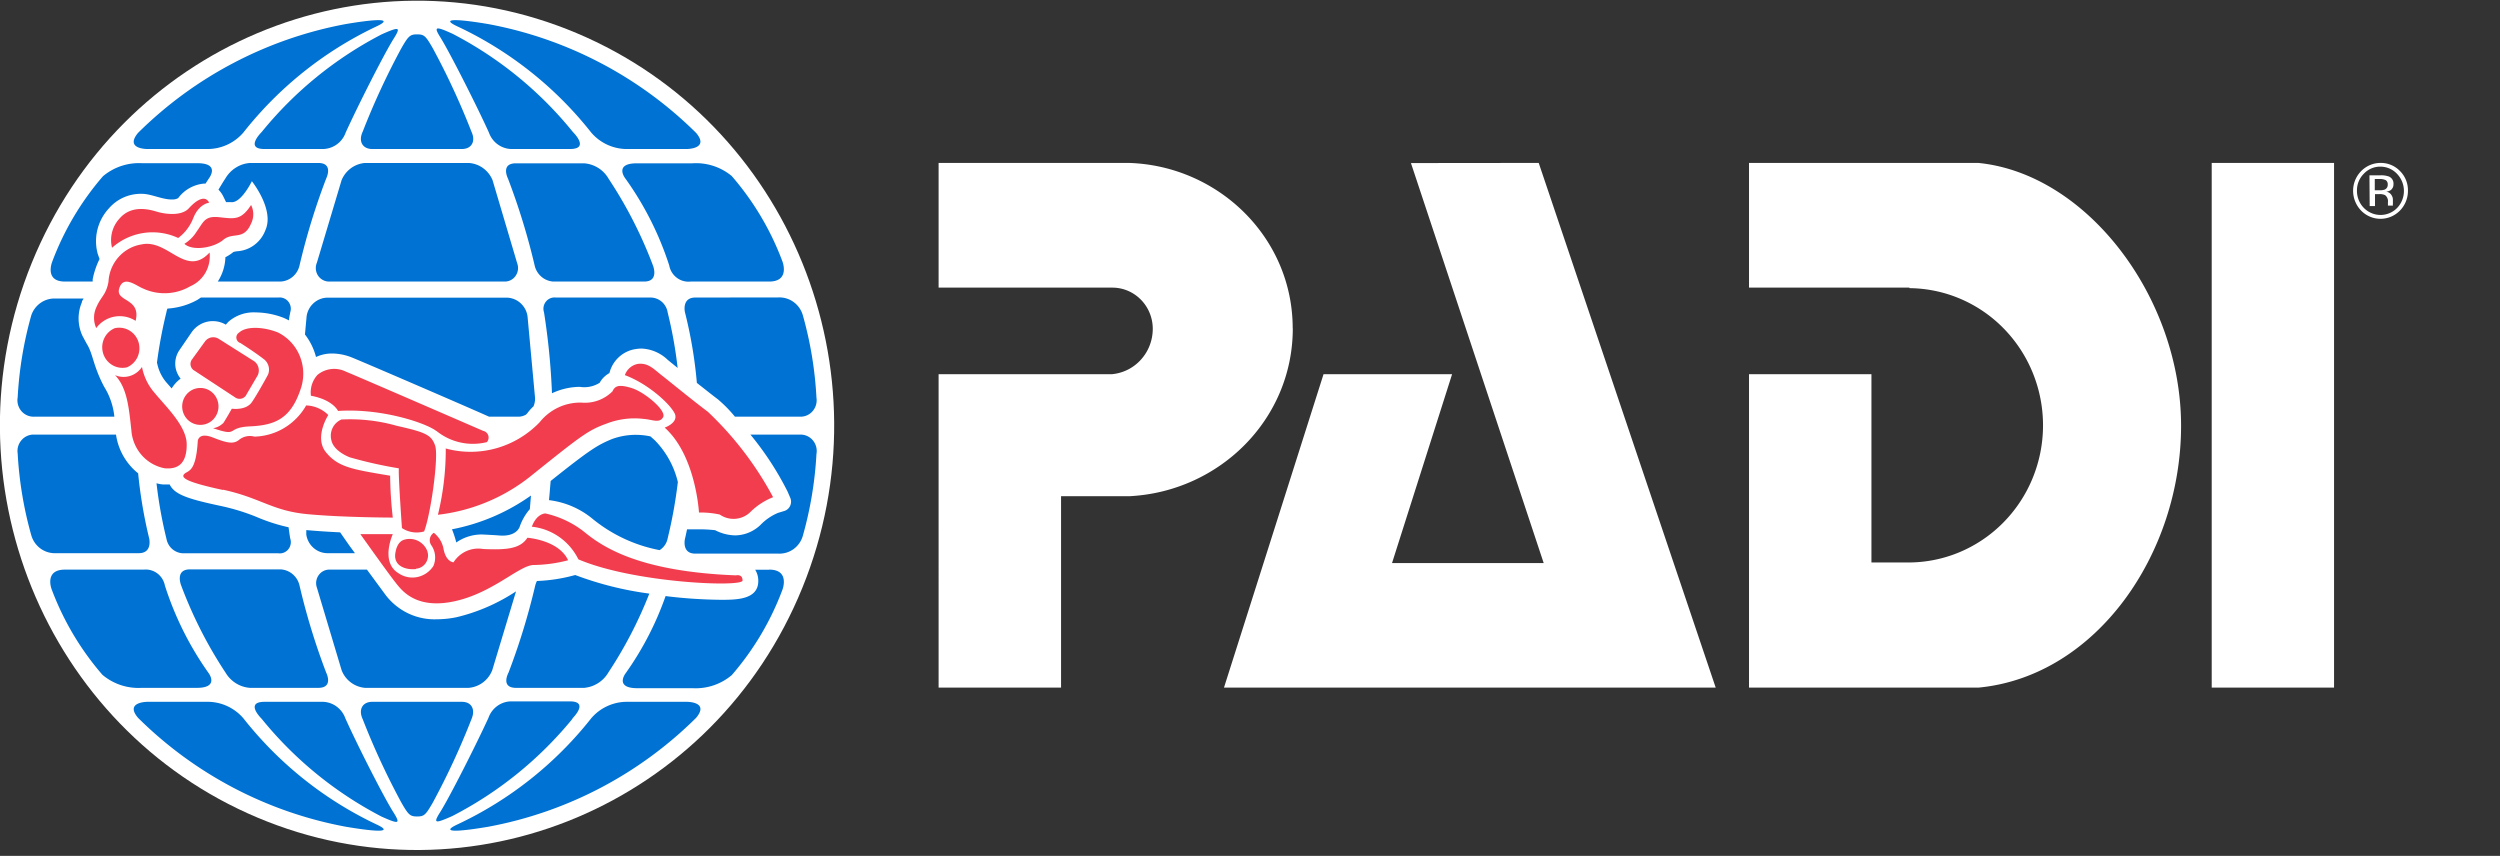 <svg xmlns="http://www.w3.org/2000/svg" width="111" height="38" fill="none"><rect width="100%" height="100%" fill="#333333" stroke="none"/><g clip-path="url(#a)"><path fill="#fff" d="M35.624 26.1c3.913-9.618-.573-20.645-10.021-24.629-9.448-3.984-20.28.584-24.193 10.202-3.913 9.618.573 20.645 10.021 24.628 9.448 3.984 20.28-.583 24.193-10.201Z"/><path fill="#0072D3" d="M32.489 7.816a12.397 12.397 0 0 1 2.254 3.8s.34.885-.59.885h-3.486a.858.858 0 0 1-.615-.167.887.887 0 0 1-.338-.548 14.01 14.01 0 0 0-1.965-3.885s-.49-.65.53-.65h2.456a2.48 2.48 0 0 1 1.754.565Zm-22.48 22.04c.114.196.274.36.464.48.191.12.408.19.631.205h3.026c.697 0 .353-.675.353-.675a29.903 29.903 0 0 1-1.183-3.865.928.928 0 0 0-.3-.502.9.9 0 0 0-.535-.218H8.48c-.746-.03-.432.725-.432.725a19.28 19.28 0 0 0 1.96 3.85Zm4.12-22.62h-3.025a1.35 1.35 0 0 0-.63.205c-.191.12-.35.284-.465.48-.108.16-.206.33-.31.5.084.083.153.18.207.285l.132.27h.226c.447.045.919-.93.919-.93s1.007 1.255.604 2.165a1.454 1.454 0 0 1-.493.664 1.414 1.414 0 0 1-.77.281 1.291 1.291 0 0 0-.156.03 2.14 2.14 0 0 1-.36.235 2.11 2.11 0 0 1-.338 1.08h2.795a.9.9 0 0 0 .536-.218.928.928 0 0 0 .299-.502 29.894 29.894 0 0 1 1.183-3.855s.344-.69-.353-.69Zm-5.957 17.33h4.185a.483.483 0 0 0 .444-.178.503.503 0 0 0 .086-.477c-.03-.165-.05-.325-.074-.5a7.905 7.905 0 0 1-1.414-.455 9.438 9.438 0 0 0-1.636-.5c-1.429-.305-2.013-.5-2.23-.945h-.28a1.299 1.299 0 0 1-.304-.055c.094.83.242 1.654.442 2.465.033.185.13.352.273.47.143.118.324.18.508.175Zm8.035 5.975H20.8c.231-.016.453-.099.64-.238a1.24 1.24 0 0 0 .416-.547l1.056-3.5a8.272 8.272 0 0 1-2.627 1.145 4.36 4.36 0 0 1-.89.095 2.708 2.708 0 0 1-1.26-.257 2.759 2.759 0 0 1-1.008-.813l-.835-1.135h-1.64a.58.58 0 0 0-.502.245.606.606 0 0 0-.078.56l1.095 3.66a1.226 1.226 0 0 0 1.041.785Zm12.657-17.33H24.68a.483.483 0 0 0-.44.18.503.503 0 0 0-.086.475c.188 1.19.306 2.39.354 3.595.386-.183.806-.28 1.233-.285.306.05.62-.014.884-.18a1.09 1.09 0 0 1 .432-.43l.034-.115c.084-.247.233-.466.43-.633.198-.168.436-.277.69-.317.09-.015.18-.024.27-.025a1.78 1.78 0 0 1 1.164.5l.442.36a19.191 19.191 0 0 0-.442-2.46.789.789 0 0 0-.267-.482.763.763 0 0 0-.514-.183Zm.781 10.69c.201-.823.352-1.658.452-2.5a3.959 3.959 0 0 0-1.031-1.86l-.187-.165a3.085 3.085 0 0 0-1.7.115c-.623.26-.928.425-2.73 1.865-.025.285-.045.565-.074.85a3.743 3.743 0 0 1 1.965.855 6.674 6.674 0 0 0 2.947 1.365.791.791 0 0 0 .358-.525Zm-6.738 6.64h3.03a1.392 1.392 0 0 0 1.076-.685 18.81 18.81 0 0 0 1.817-3.5 14.788 14.788 0 0 1-3.29-.825l-.114.03a7.251 7.251 0 0 1-1.586.235c-.035.068-.06.14-.079.215a29.88 29.88 0 0 1-1.183 3.855s-.369.67.329.675Zm-10.55-17.33H8.919l-.158.105a3.141 3.141 0 0 1-1.326.385.822.822 0 0 0-.049.175c-.18.733-.319 1.476-.417 2.225l.024.095c.07.3.212.576.413.805l.216.245c.103-.17.238-.318.398-.435a1.089 1.089 0 0 1-.221-.47 1.063 1.063 0 0 1 .167-.795l.54-.79c.107-.155.249-.281.414-.368a1.139 1.139 0 0 1 1.109.028c.042-.056.09-.108.142-.155a1.704 1.704 0 0 1 1.184-.39c.435.005.867.091 1.272.255l.206.1c0-.12.034-.24.054-.36a.508.508 0 0 0-.087-.477.492.492 0 0 0-.443-.178Zm18.516 0c-.614 0-.462.65-.462.65.261 1.03.438 2.08.53 3.14.389.305.752.595.929.725.277.234.532.493.761.775h2.879a.707.707 0 0 0 .566-.241.734.734 0 0 0 .175-.599 16.674 16.674 0 0 0-.604-3.66 1.1 1.1 0 0 0-.41-.59 1.067 1.067 0 0 0-.68-.205l-3.684.005Zm-10.805 10.29c.077.19.141.386.191.585.33-.23.72-.353 1.12-.355.054 0 .638.03.79.045.806.065.914-.415.914-.415.1-.277.25-.534.442-.755l.05-.605a8.992 8.992 0 0 1-3.507 1.5Zm8.487-11c.746.03.432-.725.432-.725a19.28 19.28 0 0 0-1.965-3.84 1.365 1.365 0 0 0-1.09-.685h-3.025c-.698 0-.354.675-.354.675.48 1.256.876 2.544 1.184 3.855a.928.928 0 0 0 .293.498.9.9 0 0 0 .527.222h3.998Zm-14.042 12.06h1.247c-.132-.18-.245-.33-.31-.425l-.348-.5a35.039 35.039 0 0 1-1.503-.1v.195a.976.976 0 0 0 .309.584.944.944 0 0 0 .605.246Zm6.301-17.325h-4.607a1.214 1.214 0 0 0-.626.233c-.184.135-.328.32-.415.532l-1.095 3.66a.611.611 0 0 0 .057.586.593.593 0 0 0 .522.254h7.736a.58.58 0 0 0 .501-.245.606.606 0 0 0 .078-.56L21.87 8.001a1.246 1.246 0 0 0-.42-.536 1.214 1.214 0 0 0-.636-.229Zm2.608 6.805a.975.975 0 0 0-.304-.576.944.944 0 0 0-.595-.249h-8.01a.944.944 0 0 0-.595.249.975.975 0 0 0-.304.576l-.074.81c.23.295.397.636.491 1a1.66 1.66 0 0 1 .722-.155c.284.004.565.058.83.16.379.145 5.442 2.33 6.13 2.645h1.302c.12 0 .24-.033.343-.095l.06-.065c.08-.108.17-.209.27-.3a.864.864 0 0 0 .068-.375l-.334-3.625ZM6.542 6.616h2.72c.293-.007.581-.075.847-.2a2.12 2.12 0 0 0 .696-.53 16.526 16.526 0 0 1 5.893-4.705c.983-.455-.422-.27-1.36-.11a17.707 17.707 0 0 0-9.21 4.83c-.603.725.413.715.413.715ZM20.51 31.161h-3.984c-.432 0-.623.345-.422.77a32.885 32.885 0 0 0 1.72 3.71c.313.545.387.61.697.61.309 0 .378-.065.692-.61a32.885 32.885 0 0 0 1.72-3.71c.186-.43.009-.77-.423-.77Zm-5.177.73a1.114 1.114 0 0 0-.383-.517 1.082 1.082 0 0 0-.6-.213h-2.602c-.904 0-.133.75-.133.75a16.845 16.845 0 0 0 5.324 4.345c.761.34.855.335.545-.165-.447-.695-1.67-3.12-2.151-4.2Zm10.088 0s.771-.755-.132-.75H22.67a1.073 1.073 0 0 0-.601.212c-.175.13-.308.31-.381.518-.492 1.08-1.71 3.5-2.152 4.2-.314.5-.22.5.54.165a16.842 16.842 0 0 0 5.344-4.325v-.02Zm-8.723 4.705a16.526 16.526 0 0 1-5.893-4.705 2.122 2.122 0 0 0-.687-.526 2.086 2.086 0 0 0-.836-.204h-2.74s-1.017 0-.413.71a17.678 17.678 0 0 0 9.219 4.835c.938.16 2.333.345 1.35-.11Zm13.797-5.435h-2.721a2.087 2.087 0 0 0-1.523.73 16.48 16.48 0 0 1-5.923 4.705c-.982.455.422.27 1.36.11a17.678 17.678 0 0 0 9.22-4.835c.604-.72-.413-.71-.413-.71Zm5.015-11.865h-2.191a13.527 13.527 0 0 1 1.65 2.53l.118.275a.438.438 0 0 1-.106.497.423.423 0 0 1-.154.088l-.28.085a2.32 2.32 0 0 0-.771.525 1.645 1.645 0 0 1-1.14.475 2.02 2.02 0 0 1-.884-.23 6.417 6.417 0 0 0-.712-.04h-.535c-.03.145-.06.29-.094.43 0 0-.152.655.462.65h3.684c.243.012.483-.06.68-.204a1.1 1.1 0 0 0 .41-.591c.334-1.183.537-2.4.604-3.63a.742.742 0 0 0-.166-.612.716.716 0 0 0-.575-.248Zm-1.356 6h-.624c.093.15.14.323.138.5 0 .835-.983.835-1.66.835a21.57 21.57 0 0 1-2.456-.165 13.773 13.773 0 0 1-1.783 3.44s-.491.65.53.65h2.456a2.48 2.48 0 0 0 1.734-.58 12.397 12.397 0 0 0 2.254-3.8s.34-.885-.59-.885v.005ZM2.882 12.501h1.233v-.105c.062-.31.164-.612.305-.895l-.084-.24a2.142 2.142 0 0 1 .491-2 1.873 1.873 0 0 1 1.474-.655c.437 0 .938.28 1.4.25a.485.485 0 0 0 .21-.06 1.605 1.605 0 0 1 1.154-.645h.06l.167-.255s.491-.65-.53-.65H6.305a2.48 2.48 0 0 0-1.734.58 12.49 12.49 0 0 0-2.255 3.8s-.353.875.565.875Zm8.733-6.635s-.771.755.133.75h2.617a1.094 1.094 0 0 0 .983-.73c.49-1.08 1.704-3.5 2.151-4.2.31-.5.216-.5-.545-.165a16.843 16.843 0 0 0-5.339 4.345Zm4.911.75h3.984c.432 0 .623-.345.422-.77a32.89 32.89 0 0 0-1.719-3.71c-.314-.545-.383-.61-.692-.61-.31 0-.384.065-.698.61a32.89 32.89 0 0 0-1.719 3.71c-.201.425-.01.77.422.77Zm5.182-.73c.074.208.206.388.381.518.176.13.385.204.601.212h2.618c.904 0 .133-.75.133-.75a16.845 16.845 0 0 0-5.344-4.365c-.761-.345-.855-.335-.54.165.442.715 1.665 3.14 2.151 4.22ZM6.281 30.541h2.456c1.017 0 .53-.65.53-.65a14.147 14.147 0 0 1-1.945-3.89.887.887 0 0 0-.334-.54.859.859 0 0 0-.604-.17H2.882c-.928 0-.59.87-.59.87a12.49 12.49 0 0 0 2.255 3.8 2.48 2.48 0 0 0 1.734.58Zm14.047-29.36a16.48 16.48 0 0 1 5.923 4.705 2.087 2.087 0 0 0 1.523.73h2.72s1.018 0 .413-.715a17.707 17.707 0 0 0-9.218-4.83c-.939-.16-2.353-.345-1.361.11ZM6.163 24.561c.614 0 .462-.65.462-.65a20.685 20.685 0 0 1-.491-2.895 2.69 2.69 0 0 1-.983-1.72h-3.62a.706.706 0 0 0-.569.24.734.734 0 0 0-.177.6c.067 1.23.27 2.447.604 3.63.068.239.214.447.412.591.199.144.44.216.683.204h3.68Zm-4.631-6.06h3.546a3.107 3.107 0 0 0-.457-1.335c-.491-.93-.491-1.46-.766-1.895l-.187-.345a1.832 1.832 0 0 1-.034-1.5c0-.06.054-.12.078-.17H2.484a1.07 1.07 0 0 0-.67.184 1.103 1.103 0 0 0-.425.561 16.674 16.674 0 0 0-.604 3.64.743.743 0 0 0 .168.615.717.717 0 0 0 .579.245Z"/><path fill="#F23D4E" d="M4.272 14.566a1.122 1.122 0 0 1 0-.91c.211-.5.437-.55.545-1.145.02-.407.178-.794.447-1.097a1.73 1.73 0 0 1 1.027-.563c1.169-.25 1.964 1.5 3.015.36a1.48 1.48 0 0 1-.184.896c-.155.27-.392.482-.675.604a2.264 2.264 0 0 1-2.102.095c-.305-.12-.865-.61-1.051 0-.187.61.982.41.727 1.44a1.297 1.297 0 0 0-1.749.32Zm3.64-4c.303-.225.536-.534.672-.89.256-.635.703-.675.703-.675-.172-.35-.555-.135-.9.245-.343.38-1.11.245-1.399.16-.29-.085-1.115-.35-1.675.29a1.41 1.41 0 0 0-.339 1.305 2.701 2.701 0 0 1 2.937-.435Zm2.018.07c.422-.34.894.05 1.218-.71a.924.924 0 0 0 0-.825c-.437.675-.727.62-1.395.545-.668-.075-.707.2-1.021.635a1.676 1.676 0 0 1-.545.545c.373.34 1.326.175 1.743-.19Zm-4.833 3.935a.905.905 0 0 0-.473.458.93.93 0 0 0-.044.662.912.912 0 0 0 .408.519c.195.115.425.15.645.101a.906.906 0 0 0 .472-.457.93.93 0 0 0 .045-.663.912.912 0 0 0-.408-.519.885.885 0 0 0-.645-.1Zm.737 4.545c.03.405.192.789.458 1.092a1.81 1.81 0 0 0 1.015.583c.629.06.983-.24.983-1.055s-.924-1.68-1.415-2.28a2.417 2.417 0 0 1-.57-1.165.984.984 0 0 1-.534.402.967.967 0 0 1-.664-.037c.55.57.619 1.49.727 2.46Zm3.065-1.89a.795.795 0 0 0-.45.136.817.817 0 0 0-.298.368.834.834 0 0 0 .173.896.802.802 0 0 0 .88.177.81.81 0 0 0 .362-.304.83.83 0 0 0-.101-1.034.793.793 0 0 0-.566-.239Zm2.053.275.49-.835a.508.508 0 0 0-.146-.62l-1.582-1a.454.454 0 0 0-.619.125l-.565.78a.337.337 0 0 0-.01.404c.027.04.062.072.104.096l1.841 1.21a.341.341 0 0 0 .487-.16Zm-1.056 1.295a.771.771 0 0 1-.437.215c1.183.405.53-.03 1.645-.08s1.798-.35 2.23-1.615a2.07 2.07 0 0 0-.007-1.468 2.022 2.022 0 0 0-.976-1.082c-.638-.26-1.419-.295-1.733 0a.253.253 0 0 0-.122.252.257.257 0 0 0 .18.213s.624.395 1.017.7a.584.584 0 0 1 .206.705s-.451.835-.716 1.22c-.266.385-.89.29-.89.29s-.28.5-.397.665v-.015Zm0 2.945c1.67.36 2.18.935 3.728 1.085 1.547.15 3.816.155 3.816.155a17.9 17.9 0 0 1-.118-1.86c-1.675-.28-2.308-.375-2.849-1.04-.54-.665.103-1.655.103-1.655a1.46 1.46 0 0 0-.982-.425 2.75 2.75 0 0 1-.971.998c-.403.243-.86.376-1.327.387a.763.763 0 0 0-.708.165c-.236.165-.49.13-1.134-.125-.644-.255-.673.155-.673.155-.084 1.42-.432 1.295-.6 1.465-.166.17.114.365 1.725.71l-.01-.015Zm9.479-2.61a2.572 2.572 0 0 0 2.24.5.303.303 0 0 0-.162-.5s-5.737-2.49-6.096-2.63a1.165 1.165 0 0 0-1.262.145 1.158 1.158 0 0 0-.29.925c.983.18 1.204.675 1.204.675 1.95-.13 3.934.545 4.376.9l-.01-.015Zm-1.665 1.65c-.034.265.137 2.665.137 2.665a1.185 1.185 0 0 0 .983.15c.29-.725.658-3.33.49-3.81-.166-.48-.422-.59-1.703-.88a7.592 7.592 0 0 0-2.456-.28.772.772 0 0 0-.395.377.793.793 0 0 0-.052.548c.108.5.82.755.82.755.719.206 1.449.37 2.186.49l-.01-.015Zm.756 4.47a.573.573 0 0 0 .473-.315.599.599 0 0 0-.016-.575.85.85 0 0 0-.423-.373.83.83 0 0 0-.56-.022c-.304.09-.368.5-.368.5-.171.675.462.85.904.8l-.01-.015Zm1.326-5.35c.005.996-.113 1.989-.348 2.955a8.089 8.089 0 0 0 4.224-1.8c2.121-1.7 2.455-1.96 3.27-2.25a3.428 3.428 0 0 1 1.65-.205c.374.025.698.21.855-.08.158-.29-.815-1.11-1.394-1.29-.58-.18-.747-.095-.855.145a1.73 1.73 0 0 1-1.375.5 2.281 2.281 0 0 0-1.031.217 2.324 2.324 0 0 0-.83.658c-.53.55-1.194.947-1.924 1.152-.73.205-1.5.21-2.232.013l-.01-.015Zm10.182-1.5c.123.385-.462.585-.462.585 1.385 1.235 1.523 3.77 1.523 3.77.31-.006.62.024.923.09a1.071 1.071 0 0 0 1.336-.09 2.98 2.98 0 0 1 1.032-.68 14.854 14.854 0 0 0-2.893-3.79c-.732-.55-1.739-1.38-2.063-1.63-.324-.25-.58-.555-1.041-.5a.744.744 0 0 0-.36.17.765.765 0 0 0-.225.33c1.086.4 2.117 1.38 2.24 1.77l-.01-.025Zm-12.387 7.5c.201.22.79 1.17 2.55.805 1.758-.365 2.946-1.645 3.585-1.62a6.4 6.4 0 0 0 1.502-.21c-.412-.9-1.807-1-1.807-1-.324.5-.938.545-1.965.5a1.285 1.285 0 0 0-.745.094 1.313 1.313 0 0 0-.57.496s-.315 0-.438-.56a1.184 1.184 0 0 0-.437-.75.386.386 0 0 0-.176.269.397.397 0 0 0 .083.311.956.956 0 0 1 .073.895 1.124 1.124 0 0 1-.713.49 1.095 1.095 0 0 1-.844-.175c-.81-.5-.245-1.73-.245-1.73H16s1.396 1.965 1.597 2.19l-.01-.005Zm8.085-1.07c2.455 1.055 7.298 1.25 7.298.945 0-.305-.29-.23-.29-.23-4.42-.17-5.992-1.32-6.758-1.945a4.296 4.296 0 0 0-1.714-.805c-.427.05-.594.59-.594.59.436.045.855.202 1.216.455.362.254.654.596.851.995l-.01-.005Z"/><path fill="#fff" d="m68.319 7.234 7.858 23.295H54.345l4.42-13.915h5.708L61.806 25h6.734L62.646 7.24l5.673-.006Zm37.376.165a.993.993 0 0 0-.741.315 1.038 1.038 0 0 0-.305.755c-.002.212.059.42.173.596.115.177.278.315.47.396a1.029 1.029 0 0 0 1.145-.232 1.09 1.09 0 0 0 .297-.75c0-.28-.106-.548-.297-.75a1.01 1.01 0 0 0-.742-.33Zm1.218 1.07a1.25 1.25 0 0 1-.203.69 1.223 1.223 0 0 1-.545.46 1.199 1.199 0 0 1-1.329-.266 1.264 1.264 0 0 1-.267-1.352c.093-.227.249-.42.449-.557.2-.137.436-.21.677-.21a1.178 1.178 0 0 1 .865.36 1.203 1.203 0 0 1 .353.875Zm-.898-.27a.218.218 0 0 0-.017-.112.208.208 0 0 0-.072-.088.593.593 0 0 0-.285-.05h-.201v.5h.211a.665.665 0 0 0 .226-.03.223.223 0 0 0 .138-.22Zm-.811-.415h.491c.123-.005.246.012.364.05a.336.336 0 0 1 .211.345.31.31 0 0 1-.133.27.536.536 0 0 1-.191.065.301.301 0 0 1 .226.135c.045.06.071.134.073.21v.2a.206.206 0 0 0 0 .07h-.221v-.15a.338.338 0 0 0-.127-.315.545.545 0 0 0-.261-.045h-.186v.53h-.236l-.01-1.365Zm-17.357-.55H77.656v5.536h7.121v.024a5.905 5.905 0 0 1 2.286.483 5.97 5.97 0 0 1 1.93 1.337c.55.57.986 1.245 1.28 1.986a6.187 6.187 0 0 1-.037 4.661 6.095 6.095 0 0 1-1.313 1.965 5.974 5.974 0 0 1-1.951 1.304 5.89 5.89 0 0 1-2.293.444h-1.587v-8.36h-5.436V30.53h10.19c5.227-.5 8.994-5.94 8.994-11.625 0-5.684-4.165-11.185-8.993-11.67ZM57.396 14.58c0-4.045-3.306-7.21-7.245-7.345h-8.477v5.536h7.74c.469.007.915.2 1.246.539.33.338.517.794.523 1.27.004.51-.18 1.003-.518 1.38a1.976 1.976 0 0 1-1.3.655h-7.691V30.53h5.437v-8.5h3.065c3.968-.215 7.224-3.404 7.224-7.45h-.004Zm46.236 15.95V7.234H98.2V30.53h5.432Z"/></g><defs><clipPath id="a"><path fill="#fff" d="M0 0h111v38H0z"/></clipPath></defs></svg>